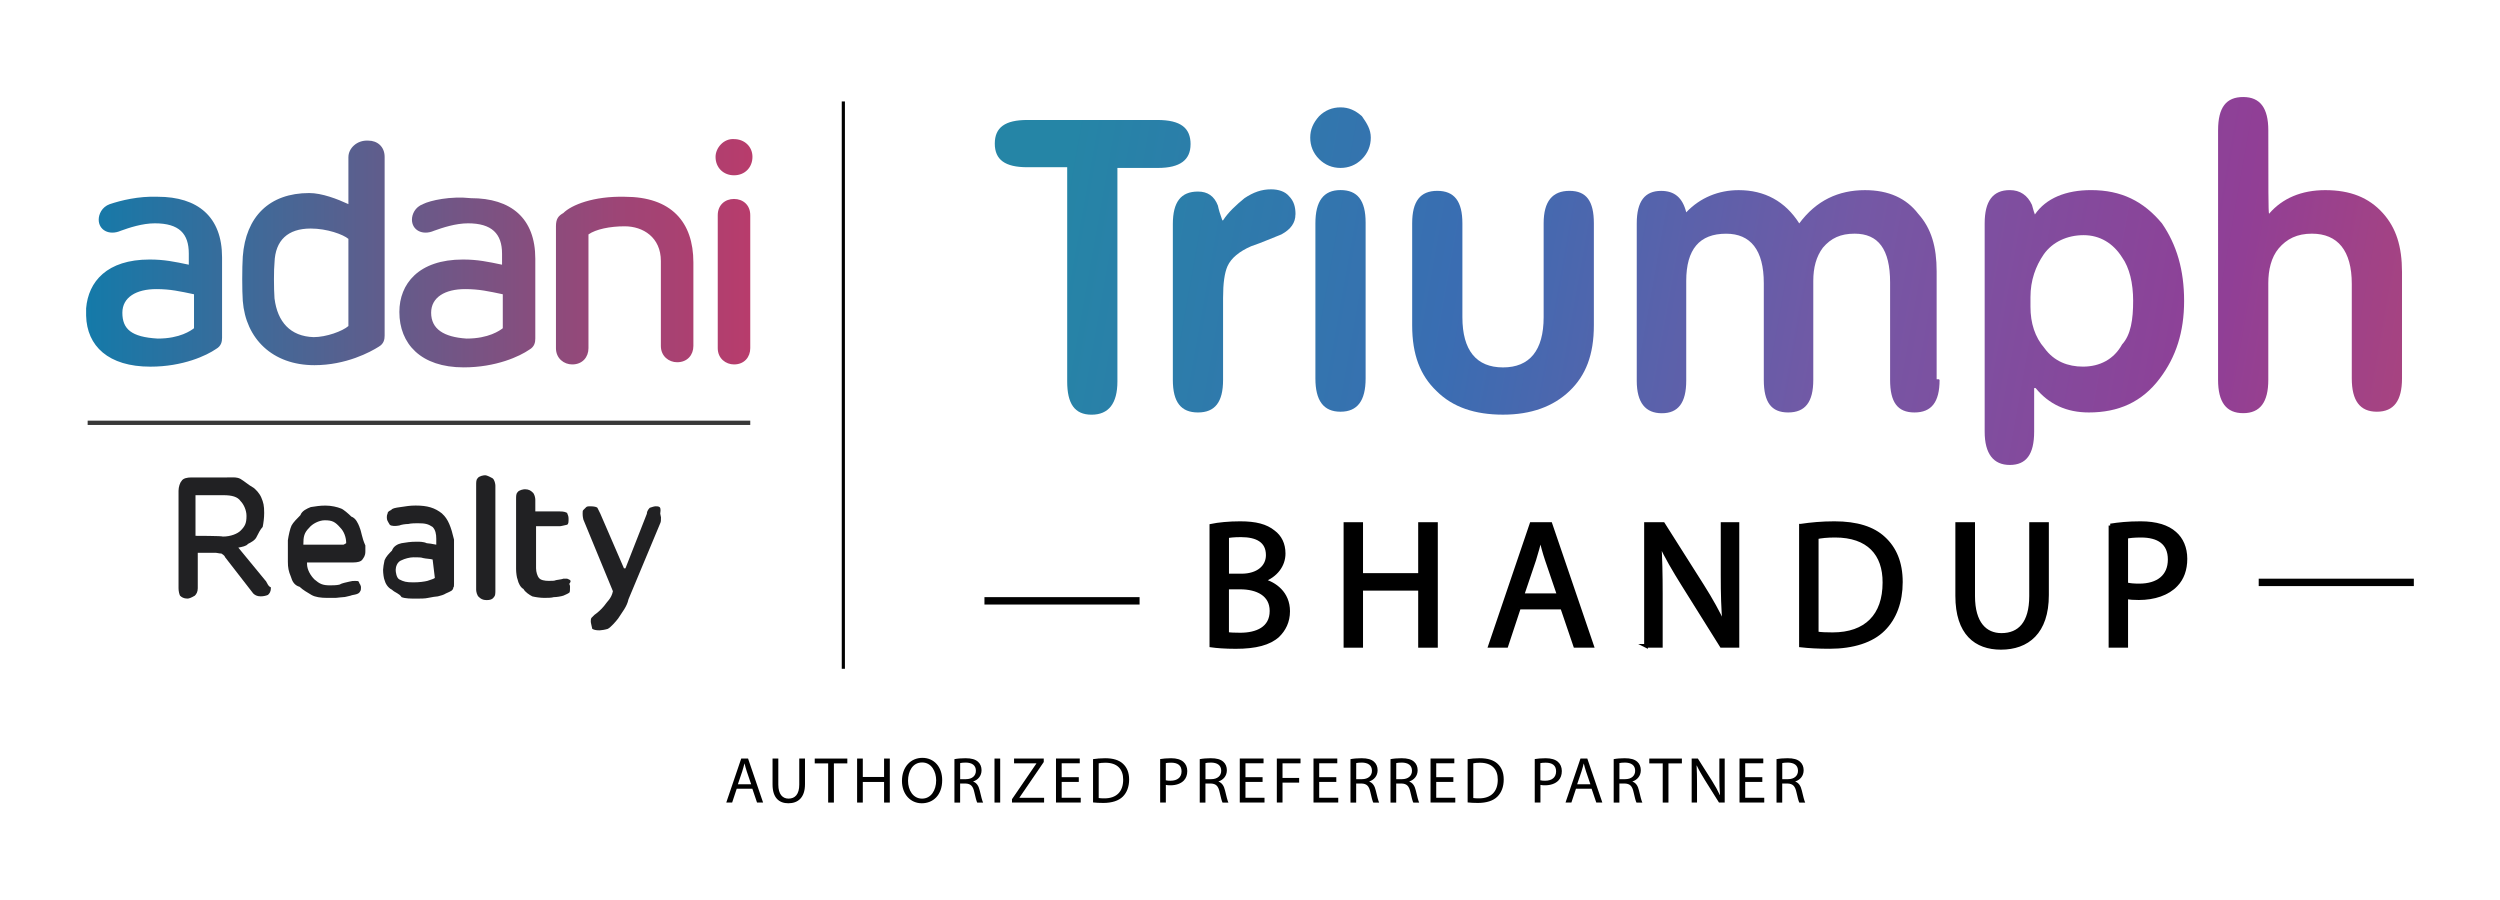 <?xml version="1.0" encoding="UTF-8"?>
<svg id="Layer_1" xmlns="http://www.w3.org/2000/svg" xmlns:xlink="http://www.w3.org/1999/xlink" viewBox="0 0 672 242">
  <defs>
    <style>
      .cls-1 {
        fill: #010101;
      }

      .cls-2 {
        fill: url(#linear-gradient-2);
      }

      .cls-3 {
        stroke: #010101;
        stroke-width: .85px;
      }

      .cls-3, .cls-4, .cls-5 {
        stroke-miterlimit: 10;
      }

      .cls-3, .cls-5 {
        fill: none;
      }

      .cls-6 {
        fill: url(#linear-gradient-4);
      }

      .cls-4 {
        stroke: #000;
      }

      .cls-7 {
        fill: url(#linear-gradient-3);
      }

      .cls-8 {
        fill: url(#linear-gradient-5);
      }

      .cls-9 {
        fill: url(#linear-gradient-8);
      }

      .cls-5 {
        stroke: #383838;
        stroke-width: 1.16px;
      }

      .cls-10 {
        fill: url(#linear-gradient-7);
      }

      .cls-11 {
        fill: #212123;
      }

      .cls-12 {
        fill: url(#linear-gradient-6);
      }

      .cls-13 {
        fill: url(#linear-gradient);
      }
    </style>
    <linearGradient id="linear-gradient" x1="23.16" y1="-3105.96" x2="201.85" y2="-3105.96" gradientTransform="translate(0 -3037.89) scale(1 -1)" gradientUnits="userSpaceOnUse">
      <stop offset="0" stop-color="#fcd5d3"/>
      <stop offset="0" stop-color="#147aa9"/>
      <stop offset=".38" stop-color="#556190"/>
      <stop offset=".8" stop-color="#9d4576"/>
      <stop offset="1" stop-color="#b83c6c"/>
    </linearGradient>
    <linearGradient id="linear-gradient-2" x1="282.12" y1="2992.05" x2="710.79" y2="3068.43" gradientTransform="translate(0 -2923.89)" gradientUnits="userSpaceOnUse">
      <stop offset="0" stop-color="#2585a6"/>
      <stop offset=".25" stop-color="#3a6db2"/>
      <stop offset=".49" stop-color="#7458a5"/>
      <stop offset=".72" stop-color="#903f96"/>
      <stop offset="1" stop-color="#c74962"/>
    </linearGradient>
    <linearGradient id="linear-gradient-3" x1="281.45" y1="2995.8" x2="710.13" y2="3072.17" xlink:href="#linear-gradient-2"/>
    <linearGradient id="linear-gradient-4" x1="284.25" y1="2980.11" x2="712.92" y2="3056.48" xlink:href="#linear-gradient-2"/>
    <linearGradient id="linear-gradient-5" x1="283.82" y1="2982.49" x2="712.5" y2="3058.86" xlink:href="#linear-gradient-2"/>
    <linearGradient id="linear-gradient-6" x1="285.81" y1="2971.32" x2="714.49" y2="3047.69" xlink:href="#linear-gradient-2"/>
    <linearGradient id="linear-gradient-7" x1="286.99" y1="2964.7" x2="715.67" y2="3041.07" xlink:href="#linear-gradient-2"/>
    <linearGradient id="linear-gradient-8" x1="291.92" y1="2937.04" x2="720.6" y2="3013.41" xlink:href="#linear-gradient-2"/>
  </defs>
  <line class="cls-3" x1="226.69" y1="27.27" x2="226.69" y2="179.77"/>
  <g>
    <g>
      <path class="cls-13" d="M192.93,57.85v35.74c0,2.78,2.18,4.37,4.37,4.37,2.78,0,4.37-1.99,4.37-4.37v-35.74c0-2.78-1.99-4.37-4.37-4.37s-4.37,1.59-4.37,4.37M32.89,84.06c0-4.17,3.77-6.35,9.13-6.35,3.77,0,6.35.6,10.13,1.39v9.13c-.79.6-3.77,2.78-9.73,2.78-7.15-.4-9.53-2.58-9.53-6.95M29.51,54.87c-2.18.79-2.98,2.78-2.98,4.17,0,2.78,2.78,4.37,5.96,2.98,2.18-.79,5.76-1.99,9.13-1.99,6.55,0,9.13,2.78,9.13,8.14v2.98c-3.77-.79-6.55-1.39-10.52-1.39-11.52,0-16.48,5.96-17.08,13.11v1.99c.2,8.14,5.96,13.7,17.28,13.7,8.74,0,15.09-2.98,17.67-4.77,1.39-.79,1.59-1.99,1.59-2.98v-21.64c0-10.92-6.55-16.28-17.28-16.28-5.16-.2-9.93.99-12.91,1.99M115.89,84.06c0-4.17,3.77-6.35,9.13-6.35,3.77,0,6.35.6,10.13,1.39v9.13c-.79.6-3.77,2.78-9.73,2.78-6.16-.4-9.53-2.58-9.53-6.95M113.71,54.87c-2.18.79-2.98,2.78-2.98,4.17,0,2.78,2.78,4.37,5.96,2.98,2.18-.79,5.76-1.99,9.13-1.99,6.35,0,9.13,2.78,9.13,8.14v2.98c-3.77-.79-6.55-1.39-10.52-1.39-11.91,0-17.08,6.55-17.08,14.1,0,8.54,5.76,14.89,17.28,14.89,8.74,0,15.09-2.98,17.67-4.77,1.39-.79,1.59-1.99,1.59-2.98v-21.45c0-10.92-6.55-16.28-17.28-16.28-5.56-.6-10.92.6-12.91,1.59M151.43,57.26c-1.39.79-1.99,1.59-1.99,3.57v32.76c0,2.78,2.18,4.37,4.37,4.37,2.78,0,4.37-1.99,4.37-4.37v-30.58c1.99-1.39,5.76-2.18,9.73-2.18,4.96,0,9.73,2.98,9.73,9.33v22.84c0,2.78,2.18,4.37,4.37,4.37,2.78,0,4.37-1.99,4.37-4.37v-22.44c0-10.92-5.96-17.67-18.47-17.67-8.34-.2-14.3,2.18-16.48,4.37M73.79,80.29c-.2-2.78-.2-7.94,0-9.73.2-5.96,3.57-9.13,9.73-9.13,4.37,0,8.74,1.59,10.13,2.78v23.43c-1.59,1.39-5.96,2.98-9.33,2.98-6.35-.2-9.73-4.17-10.52-10.33M93.65,42.16v12.71c-2.98-1.39-7.15-2.98-10.52-2.98-10.72,0-17.08,6.35-17.87,17.08-.2,2.98-.2,9.13,0,11.91.79,10.13,7.94,17.28,19.26,17.28,8.54,0,15.09-3.57,17.28-4.96,1.39-.79,1.59-1.99,1.59-2.98v-48.05c0-2.78-1.99-4.37-4.37-4.37-3.18-.2-5.36,2.18-5.36,4.37M192.34,42.16c0,2.98,2.18,4.96,4.96,4.96,2.98,0,4.96-2.18,4.96-4.96s-2.18-4.77-4.96-4.77c-2.78-.2-4.96,2.38-4.96,4.77"/>
      <g>
        <path class="cls-11" d="M96.63,141.65c-.4-.99-.99-2.38-2.18-2.78-.79-.79-2.18-1.99-2.78-2.18-.99-.4-2.58-.79-4.17-.79s-2.58.2-3.97.4c-.99.4-2.38.99-2.78,2.18-.79.79-1.99,1.99-2.38,2.78s-.79,2.58-.99,3.97v5.76c0,1.59.2,2.58.79,3.97.4,1.39.99,2.38,2.38,2.78.79.79,2.18,1.59,3.18,2.18s2.58.79,4.17.79h2.18c.6,0,1.59-.2,2.18-.2s.99-.2,1.99-.4c.4-.2.99-.2,1.59-.4s.79-.4.99-.79c.2-.2.2-.79.2-.99s0-.4-.2-.79c-.2-.2-.2-.4-.4-.79-.2-.2-.4-.2-.99-.2s-.79,0-1.59.2c-.79.2-1.99.4-2.58.79-.79.2-1.99.2-2.58.2-1.99,0-2.78-.4-4.17-1.59-.99-.99-1.99-2.58-1.99-4.17v-.4h12.51c.99,0,1.99-.2,2.38-.79s.79-.99.79-2.18v-1.59c-.99-2.18-.99-3.57-1.59-4.96ZM92.26,146.41h-10.72c0-2.18.2-3.18,1.59-4.57.79-.99,2.58-1.99,4.17-1.99,1.99,0,2.78.4,4.17,1.99.99.99,1.59,2.58,1.59,4.17-.4.2-.6.4-.79.4Z"/>
        <path class="cls-11" d="M71.41,156.14l-7.35-8.94c.99-.2,2.18-.4,2.58-.99.79-.4,1.99-.99,2.38-1.99.4-.79.99-1.99,1.59-2.58.2-.99.4-2.38.4-3.77,0-1.99-.2-2.78-.79-4.17-.4-.99-1.59-2.38-2.38-2.78-.79-.4-2.18-1.59-3.18-2.18s-2.58-.4-3.97-.4h-9.33c-.99,0-2.18.2-2.58.99-.4.4-.79,1.59-.79,2.58v26.21c0,.79.2,1.59.4,1.99.4.4.99.79,1.99.79.4,0,.99-.2,1.99-.79.4-.4.79-.99.79-1.99v-9.53h4.77c.4,0,.99.2,1.59.2.2.2.79.4.99.99l7.55,9.73c.4.4.99.79,1.99.79.79,0,1.59-.2,1.99-.4.4-.4.79-.79.79-1.99-.79-.4-.79-.79-1.39-1.79ZM52.55,144.03v-10.92h7.55c2.18,0,3.77.4,4.57,1.59.79.79,1.59,2.38,1.59,3.97,0,1.99-.4,2.78-1.59,3.97-.79.79-2.58,1.59-4.77,1.59-.2-.2-7.35-.2-7.35-.2Z"/>
        <path class="cls-11" d="M177.25,136.29c-.2-.2-.79-.2-.99-.2-.4,0-.99.2-1.59.4-.2.2-.79.79-.79,1.59l-5.76,14.69h-.4l-6.35-14.69c-.2-.4-.4-.79-.79-1.59-.2-.2-.79-.4-1.99-.4-.2,0-.79,0-.99.2l-.79.79c-.2.2-.2.4-.2.99,0,.2,0,.79.2,1.59l7.94,19.26c-.4,1.99-1.59,2.78-2.38,3.97-.79.99-1.99,1.99-2.58,2.38l-.79.79c-.2.2-.2.79-.2.99,0,.4.2.99.4,1.99.4.2.79.4,1.99.4.4,0,1.59-.2,2.18-.4.79-.4,2.18-1.99,2.78-2.78.99-1.59,2.38-3.18,2.78-5.16l8.54-20.45c.2-.4.2-.79.2-1.59,0-.2-.2-.79-.2-.99.2-1.39,0-1.59-.2-1.79h0Z"/>
        <path class="cls-11" d="M118.87,138.07c-1.99-1.59-3.97-2.18-7.15-2.18-1.59,0-2.58.2-3.97.4-1.59.2-2.38.4-2.58.79-.4.2-.99.4-.99.99-.2.4-.2.79-.2.99,0,.79.2.99.79,1.99.4.4,1.59.4,2.58.2.4-.2,1.59-.4,2.38-.4.79-.2,1.99-.2,2.58-.2,1.99,0,2.78.2,3.97.99.79.79.99,1.99.99,3.18v1.59c-.99-.2-2.18-.4-2.58-.4-.79-.4-1.99-.4-2.58-.4-1.99,0-2.78.2-4.17.4-.99.2-2.18.79-2.58,1.99-.79.79-1.59,1.59-1.99,2.58-.2.79-.4,2.18-.4,2.58,0,.99.2,2.38.4,2.78.2.79.79,1.99,1.99,2.58.79.79,1.99.99,2.58,1.99.99.4,2.58.4,3.97.4.99,0,2.38,0,3.18-.2.99-.2,2.18-.4,2.58-.4.79-.2,1.59-.4,2.18-.79.4-.2.99-.4,1.59-.79.2-.2.4-.4.4-.79.2-.2.2-.4.2-.99v-11.91c-.79-3.38-1.59-5.56-3.18-6.95ZM116.88,155.35c-.2.2-.79.4-1.99.79-.79.2-2.18.4-3.77.4-1.99,0-2.58-.2-3.77-.79-.79-.4-.99-1.99-.99-2.58,0-.79.4-2.18,1.59-2.58.79-.4,2.18-.79,3.18-.79s2.18,0,2.58.2c.79.2,1.99.2,2.58.4l.6,4.96h0Z"/>
        <path class="cls-11" d="M130.38,127.75c-.4,0-1.59.2-1.99.79-.4.4-.4.99-.4,1.99v28c0,.4.2,1.59.79,1.99.4.4.99.79,1.99.79s1.59-.2,1.99-.79c.4-.4.4-.99.4-1.99v-28c0-.4-.2-1.59-.79-1.99-.4-.2-1.39-.79-1.99-.79h0Z"/>
        <path class="cls-11" d="M153.22,155.94c-.2-.2-.4-.2-.79-.4h-.99c-.4.2-.99.2-1.99.4-.4.2-.99.2-1.99.2s-2.18-.2-2.58-.79c-.4-.4-.79-1.59-.79-2.58v-11.32h6.35c.4,0,.99-.2,1.99-.4.4-.2.4-.79.4-1.59s-.2-.99-.4-1.59c-.4-.2-.79-.4-1.99-.4h-6.55v-3.18c0-.4-.2-1.59-.79-1.99-.4-.4-.99-.79-1.99-.79-.4,0-1.59.2-1.99.79-.4.4-.4.99-.4,1.99v18.67c0,.99.2,2.38.4,2.78.2.99.79,2.18,1.59,2.58.4.79,1.59,1.59,2.38,1.99.79.2,2.18.4,3.18.4.79,0,1.99,0,2.58-.2.79,0,1.99-.2,2.58-.4.4-.2.99-.4,1.59-.79.2-.2.2-.79.2-1.59,0-.2,0-.4-.2-.79q.6-.79.2-.99h0Z"/>
      </g>
    </g>
    <line class="cls-5" x1="23.56" y1="113.65" x2="201.67" y2="113.65"/>
  </g>
  <rect class="cls-1" x="264.62" y="160.51" width="41.7" height="1.99"/>
  <g>
    <path class="cls-2" d="M320.02,38.79c0,4.17-2.78,6.35-8.74,6.35h-10.92v57.39c0,5.96-2.38,8.94-6.95,8.94s-6.55-2.98-6.55-8.94v-57.58h-10.72c-5.96,0-8.74-1.99-8.74-6.35s2.78-6.35,8.74-6.35h34.95c6.35,0,8.94,2.18,8.94,6.55Z"/>
    <path class="cls-7" d="M348.21,57.65c0,2.18-1.19,3.97-3.77,5.36-2.58.99-5.16,2.18-8.14,3.18-3.18,1.39-5.36,3.18-6.35,5.36-.79,1.79-1.19,4.57-1.19,8.54v22.04c0,5.96-2.18,8.74-6.75,8.74s-6.75-2.78-6.75-8.74v-41.9c0-5.96,2.18-8.74,6.75-8.74,2.58,0,4.37,1.19,5.36,3.77.2.99.6,2.38,1.19,3.97h.2c1.39-2.18,3.57-4.17,5.76-5.96,2.38-1.59,4.57-2.38,7.15-2.38,1.99,0,3.77.6,4.77,1.79,1.39,1.39,1.79,2.98,1.79,4.96Z"/>
    <path class="cls-6" d="M368.47,37c0,2.18-.79,4.17-2.38,5.76s-3.57,2.38-5.76,2.38-4.17-.79-5.76-2.38c-1.59-1.59-2.38-3.57-2.38-5.76s.79-3.97,2.38-5.76c1.59-1.59,3.57-2.38,5.76-2.38s3.97.79,5.76,2.38c1.39,1.99,2.38,3.57,2.38,5.76ZM367.08,101.73c0,5.96-2.18,8.94-6.75,8.94s-6.75-2.98-6.75-8.94v-41.7c0-5.96,2.18-8.94,6.75-8.94s6.75,2.78,6.75,8.74v41.9Z"/>
    <path class="cls-8" d="M428.43,87.44c0,7.94-2.18,13.5-6.55,17.67-4.37,4.17-10.33,6.35-17.87,6.35s-13.5-1.99-17.87-6.35c-4.37-4.17-6.55-9.73-6.55-17.67v-27.4c0-5.96,2.18-8.74,6.75-8.74s6.75,2.78,6.75,8.74v25.22c0,8.94,3.77,13.5,10.92,13.5s10.92-4.57,10.92-13.5v-25.22c0-5.96,2.38-8.74,6.95-8.74s6.55,2.78,6.55,8.74v27.4h0Z"/>
    <path class="cls-12" d="M521.36,102.13c0,5.96-2.18,8.74-6.75,8.74s-6.55-2.78-6.55-8.74v-26.21c0-8.94-3.18-13.11-9.53-13.11-3.77,0-6.35,1.19-8.54,3.77-1.79,2.38-2.58,5.36-2.58,8.94v26.61c0,5.96-2.18,8.74-6.75,8.74s-6.55-2.78-6.55-8.74v-26.01c0-8.94-3.57-13.3-10.13-13.3-7.15,0-10.72,4.17-10.72,12.71v26.81c0,5.96-2.18,8.74-6.55,8.74s-6.75-2.78-6.75-8.74v-42.29c0-5.96,2.18-8.74,6.55-8.74,3.57,0,5.76,1.79,6.75,5.76,3.77-3.97,8.74-5.96,14.1-5.96,6.95,0,12.51,2.98,16.28,8.94,4.57-6.16,10.52-8.94,17.67-8.94,6.35,0,11.12,2.18,14.3,6.35,3.57,3.97,4.96,8.94,4.96,15.49v28.99h.6l.2.2h0Z"/>
    <path class="cls-10" d="M587.09,80.89c0,8.34-2.18,15.09-6.55,20.85-4.77,6.35-11.12,9.13-19.06,9.13-5.96,0-10.72-2.18-14.3-6.55h-.4v11.72c0,6.16-2.18,8.94-6.55,8.94s-6.75-2.98-6.75-8.94v-56c0-5.96,2.18-8.94,6.75-8.94,2.78,0,4.77,1.39,5.96,3.97.2.6.4,1.59.79,2.58,2.98-4.37,8.34-6.55,15.09-6.55,8.14,0,14.1,2.98,19.06,8.94,3.97,5.76,5.96,12.51,5.96,20.85ZM573.39,80.89c0-4.77-.99-8.94-2.98-11.72-2.38-3.77-5.96-5.96-10.33-5.96s-8.34,1.79-10.72,5.16c-2.18,3.18-3.57,6.95-3.57,11.52v2.58c0,4.37,1.19,8.14,3.77,11.12,2.58,3.57,6.35,4.96,10.33,4.96,4.57,0,8.34-1.99,10.52-5.96,2.38-2.58,2.98-6.75,2.98-11.72Z"/>
    <path class="cls-9" d="M645.66,101.73c0,5.96-2.18,8.94-6.75,8.94s-6.75-2.98-6.75-8.94v-25.42c0-8.94-3.77-13.5-10.72-13.5-3.97,0-6.75,1.39-8.94,3.97-1.99,2.38-2.78,5.76-2.78,9.33v26.01c0,5.96-2.18,8.94-6.75,8.94s-6.75-2.98-6.75-8.94V35.02c0-6.16,2.18-8.94,6.75-8.94s6.75,2.98,6.75,8.94c0,14.69,0,22.24.2,22.44,3.57-4.17,8.74-6.35,15.09-6.35,6.75,0,11.72,1.99,15.49,6.16,3.57,3.97,5.16,8.94,5.16,15.89v28.59h0Z"/>
  </g>
  <rect class="cls-1" x="607.14" y="155.55" width="41.7" height="1.99"/>
  <g>
    <path d="M198.03,212.01l-1.23,3.72h-1.58l4.02-11.83h1.84l4.04,11.83h-1.63l-1.26-3.72h-4.19ZM201.91,210.81l-1.16-3.4c-.26-.77-.44-1.47-.61-2.16h-.04c-.18.7-.37,1.42-.6,2.14l-1.16,3.42h3.56Z"/>
    <path d="M209.21,203.9v7c0,2.65,1.18,3.77,2.75,3.77,1.75,0,2.88-1.16,2.88-3.77v-7h1.54v6.9c0,3.63-1.91,5.12-4.47,5.12-2.42,0-4.25-1.39-4.25-5.05v-6.97h1.54Z"/>
    <path d="M222.6,205.2h-3.6v-1.3h8.76v1.3h-3.61v10.53h-1.54v-10.53Z"/>
    <path d="M231.92,203.9v4.95h5.72v-4.95h1.54v11.83h-1.54v-5.54h-5.72v5.54h-1.53v-11.83h1.53Z"/>
    <path d="M253.26,209.69c0,4.07-2.47,6.23-5.49,6.23s-5.32-2.42-5.32-6c0-3.75,2.33-6.21,5.49-6.21s5.32,2.47,5.32,5.98ZM244.08,209.88c0,2.53,1.37,4.79,3.77,4.79s3.79-2.23,3.79-4.91c0-2.35-1.23-4.81-3.77-4.81s-3.79,2.33-3.79,4.93Z"/>
    <path d="M256.56,204.06c.77-.16,1.88-.25,2.93-.25,1.63,0,2.68.3,3.42.97.6.53.93,1.33.93,2.25,0,1.56-.98,2.6-2.23,3.02v.05c.91.32,1.46,1.16,1.74,2.39.39,1.65.67,2.79.91,3.25h-1.58c-.19-.33-.46-1.35-.79-2.83-.35-1.63-.98-2.25-2.37-2.3h-1.44v5.12h-1.53v-11.67ZM258.09,209.44h1.56c1.63,0,2.67-.89,2.67-2.25,0-1.53-1.11-2.19-2.72-2.21-.74,0-1.26.07-1.51.14v4.32Z"/>
    <path d="M268.85,203.9v11.83h-1.53v-11.83h1.53Z"/>
    <path d="M272.02,214.83l6.56-9.6v-.05h-6v-1.28h7.98v.93l-6.53,9.56v.05h6.62v1.28h-8.63v-.89Z"/>
    <path d="M289.98,210.18h-4.6v4.26h5.12v1.28h-6.65v-11.83h6.39v1.28h-4.86v3.74h4.6v1.26Z"/>
    <path d="M293.8,204.06c.93-.14,2.04-.25,3.25-.25,2.19,0,3.75.51,4.79,1.47,1.05.96,1.67,2.33,1.67,4.25s-.6,3.51-1.7,4.6c-1.11,1.11-2.93,1.7-5.23,1.7-1.09,0-2-.05-2.77-.14v-11.63ZM295.33,214.51c.39.07.95.09,1.54.09,3.26,0,5.04-1.83,5.04-5.02.02-2.79-1.56-4.56-4.79-4.56-.79,0-1.39.07-1.79.16v9.33Z"/>
    <path d="M311.85,204.04c.74-.12,1.7-.23,2.93-.23,1.51,0,2.61.35,3.32.98.65.56,1.04,1.42,1.04,2.47s-.32,1.91-.91,2.53c-.81.86-2.12,1.3-3.62,1.3-.46,0-.88-.02-1.23-.11v4.74h-1.53v-11.69ZM313.37,209.74c.33.09.75.12,1.26.12,1.84,0,2.97-.89,2.97-2.53s-1.11-2.32-2.79-2.32c-.67,0-1.18.05-1.44.12v4.6Z"/>
    <path d="M322.5,204.06c.77-.16,1.88-.25,2.93-.25,1.63,0,2.68.3,3.42.97.6.53.93,1.33.93,2.25,0,1.56-.98,2.6-2.23,3.02v.05c.91.32,1.46,1.16,1.74,2.39.39,1.65.67,2.79.91,3.25h-1.58c-.19-.33-.46-1.35-.79-2.83-.35-1.63-.98-2.25-2.37-2.3h-1.44v5.12h-1.53v-11.67ZM324.03,209.44h1.56c1.63,0,2.67-.89,2.67-2.25,0-1.53-1.11-2.19-2.72-2.21-.74,0-1.26.07-1.51.14v4.32Z"/>
    <path d="M339.38,210.18h-4.6v4.26h5.12v1.28h-6.65v-11.83h6.39v1.28h-4.86v3.74h4.6v1.26Z"/>
    <path d="M343.21,203.9h6.37v1.28h-4.84v3.93h4.47v1.26h-4.47v5.35h-1.53v-11.83Z"/>
    <path d="M359.2,210.18h-4.6v4.26h5.12v1.28h-6.65v-11.83h6.39v1.28h-4.86v3.74h4.6v1.26Z"/>
    <path d="M363.02,204.06c.77-.16,1.88-.25,2.93-.25,1.63,0,2.69.3,3.42.97.6.53.93,1.33.93,2.25,0,1.56-.98,2.6-2.23,3.02v.05c.91.32,1.46,1.16,1.74,2.39.39,1.65.67,2.79.91,3.25h-1.58c-.19-.33-.46-1.35-.79-2.83-.35-1.63-.98-2.25-2.37-2.3h-1.44v5.12h-1.53v-11.67ZM364.55,209.44h1.56c1.63,0,2.67-.89,2.67-2.25,0-1.53-1.11-2.19-2.72-2.21-.74,0-1.26.07-1.51.14v4.32Z"/>
    <path d="M373.78,204.06c.77-.16,1.88-.25,2.93-.25,1.63,0,2.69.3,3.42.97.6.53.93,1.33.93,2.25,0,1.56-.98,2.6-2.23,3.02v.05c.91.32,1.46,1.16,1.74,2.39.39,1.65.67,2.79.91,3.25h-1.58c-.19-.33-.46-1.35-.79-2.83-.35-1.63-.98-2.25-2.37-2.3h-1.44v5.12h-1.53v-11.67ZM375.31,209.44h1.56c1.63,0,2.67-.89,2.67-2.25,0-1.53-1.11-2.19-2.72-2.21-.74,0-1.26.07-1.51.14v4.32Z"/>
    <path d="M390.66,210.18h-4.6v4.26h5.12v1.28h-6.65v-11.83h6.39v1.28h-4.86v3.74h4.6v1.26Z"/>
    <path d="M394.49,204.06c.93-.14,2.04-.25,3.25-.25,2.19,0,3.75.51,4.79,1.47,1.05.96,1.67,2.33,1.67,4.25s-.6,3.51-1.7,4.6c-1.11,1.11-2.93,1.7-5.23,1.7-1.09,0-2-.05-2.77-.14v-11.63ZM396.02,214.51c.39.07.95.09,1.54.09,3.26,0,5.04-1.83,5.04-5.02.02-2.79-1.56-4.56-4.79-4.56-.79,0-1.39.07-1.79.16v9.33Z"/>
    <path d="M412.53,204.04c.74-.12,1.7-.23,2.93-.23,1.51,0,2.62.35,3.32.98.65.56,1.04,1.42,1.04,2.47s-.32,1.91-.91,2.53c-.81.86-2.12,1.3-3.61,1.3-.46,0-.88-.02-1.23-.11v4.74h-1.53v-11.69ZM414.06,209.74c.33.09.75.12,1.26.12,1.84,0,2.96-.89,2.96-2.53s-1.11-2.32-2.79-2.32c-.67,0-1.18.05-1.44.12v4.6Z"/>
    <path d="M423.62,212.01l-1.23,3.72h-1.58l4.02-11.83h1.84l4.04,11.83h-1.63l-1.26-3.72h-4.19ZM427.5,210.81l-1.16-3.4c-.26-.77-.44-1.47-.61-2.16h-.03c-.18.7-.37,1.42-.6,2.14l-1.16,3.42h3.56Z"/>
    <path d="M433.77,204.06c.77-.16,1.88-.25,2.93-.25,1.63,0,2.69.3,3.42.97.6.53.93,1.33.93,2.25,0,1.56-.98,2.6-2.23,3.02v.05c.91.32,1.46,1.16,1.74,2.39.39,1.65.67,2.79.91,3.25h-1.58c-.19-.33-.46-1.35-.79-2.83-.35-1.63-.98-2.25-2.37-2.3h-1.44v5.12h-1.53v-11.67ZM435.3,209.44h1.56c1.63,0,2.67-.89,2.67-2.25,0-1.53-1.11-2.19-2.72-2.21-.74,0-1.26.07-1.51.14v4.32Z"/>
    <path d="M446.93,205.2h-3.6v-1.3h8.76v1.3h-3.61v10.53h-1.54v-10.53Z"/>
    <path d="M454.72,215.73v-11.83h1.67l3.79,5.98c.88,1.39,1.56,2.63,2.12,3.84l.04-.02c-.14-1.58-.18-3.02-.18-4.86v-4.95h1.44v11.83h-1.54l-3.76-6c-.82-1.32-1.61-2.67-2.21-3.95l-.05.02c.09,1.49.12,2.91.12,4.88v5.05h-1.44Z"/>
    <path d="M473.71,210.18h-4.6v4.26h5.12v1.28h-6.65v-11.83h6.39v1.28h-4.86v3.74h4.6v1.26Z"/>
    <path d="M477.54,204.06c.77-.16,1.88-.25,2.93-.25,1.63,0,2.69.3,3.42.97.6.53.93,1.33.93,2.25,0,1.56-.98,2.6-2.23,3.02v.05c.91.32,1.46,1.16,1.74,2.39.39,1.65.67,2.79.91,3.25h-1.58c-.19-.33-.46-1.35-.79-2.83-.35-1.63-.98-2.25-2.37-2.3h-1.44v5.12h-1.53v-11.67ZM479.07,209.44h1.56c1.63,0,2.67-.89,2.67-2.25,0-1.53-1.11-2.19-2.72-2.21-.74,0-1.26.07-1.51.14v4.32Z"/>
  </g>
  <g>
    <path class="cls-4" d="M325.62,141.31c1.84-.39,4.76-.68,7.72-.68,4.22,0,6.94.73,8.98,2.38,1.7,1.26,2.72,3.2,2.72,5.78,0,3.16-2.09,5.92-5.54,7.19v.1c3.11.78,6.75,3.35,6.75,8.21,0,2.82-1.12,4.95-2.77,6.55-2.28,2.09-5.97,3.06-11.31,3.06-2.91,0-5.15-.19-6.55-.39v-32.19ZM329.85,154.71h3.84c4.47,0,7.09-2.33,7.09-5.49,0-3.84-2.91-5.34-7.19-5.34-1.94,0-3.06.15-3.74.29v10.54ZM329.85,170.39c.83.15,2.04.19,3.54.19,4.37,0,8.4-1.6,8.4-6.36,0-4.47-3.84-6.31-8.45-6.31h-3.5v12.48Z"/>
    <path class="cls-4" d="M365.88,140.87v13.69h15.83v-13.69h4.27v32.73h-4.27v-15.34h-15.83v15.34h-4.22v-32.73h4.22Z"/>
    <path class="cls-4" d="M408.31,163.31l-3.4,10.29h-4.37l11.12-32.73h5.1l11.17,32.73h-4.52l-3.5-10.29h-11.6ZM419.04,160l-3.21-9.42c-.73-2.14-1.21-4.08-1.7-5.97h-.1c-.49,1.94-1.02,3.93-1.65,5.92l-3.2,9.47h9.86Z"/>
    <path class="cls-4" d="M442.45,173.6v-32.73h4.61l10.49,16.56c2.43,3.83,4.32,7.28,5.88,10.63l.1-.05c-.39-4.37-.49-8.35-.49-13.45v-13.69h3.98v32.73h-4.27l-10.39-16.61c-2.28-3.64-4.47-7.38-6.12-10.92l-.15.05c.24,4.13.34,8.06.34,13.5v13.98h-3.98Z"/>
    <path class="cls-4" d="M484.11,141.31c2.57-.39,5.63-.68,8.98-.68,6.07,0,10.39,1.41,13.25,4.08,2.91,2.67,4.61,6.46,4.61,11.75s-1.65,9.71-4.71,12.72c-3.06,3.06-8.11,4.71-14.47,4.71-3.01,0-5.54-.15-7.67-.39v-32.19ZM488.33,170.25c1.07.19,2.62.24,4.27.24,9.03,0,13.94-5.05,13.94-13.89.05-7.72-4.32-12.62-13.26-12.62-2.18,0-3.83.19-4.95.44v25.83Z"/>
    <path class="cls-4" d="M530.38,140.87v19.37c0,7.33,3.25,10.44,7.62,10.44,4.86,0,7.96-3.21,7.96-10.44v-19.37h4.27v19.08c0,10.05-5.29,14.18-12.38,14.18-6.7,0-11.75-3.84-11.75-13.98v-19.28h4.27Z"/>
    <path class="cls-4" d="M567.29,141.26c2.04-.34,4.71-.63,8.11-.63,4.17,0,7.23.97,9.18,2.72,1.8,1.55,2.86,3.93,2.86,6.85s-.87,5.29-2.52,6.99c-2.23,2.38-5.88,3.59-10,3.59-1.26,0-2.43-.05-3.4-.29v13.11h-4.22v-32.34ZM571.51,157.04c.92.24,2.09.34,3.5.34,5.1,0,8.21-2.48,8.21-6.99s-3.06-6.41-7.72-6.41c-1.84,0-3.25.15-3.98.34v12.72Z"/>
  </g>
</svg>